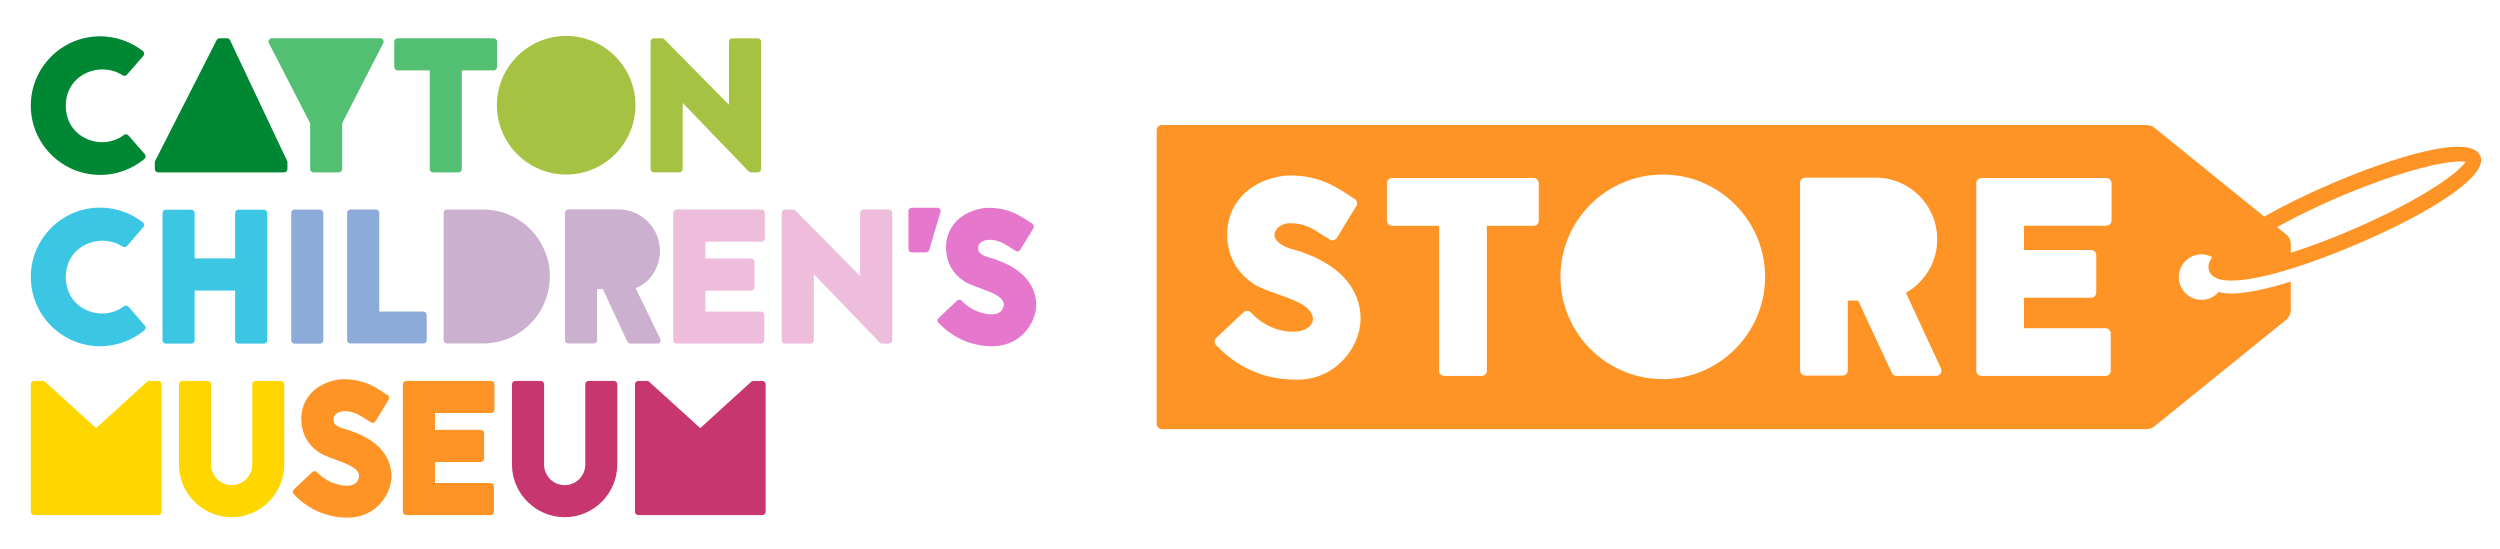 <?xml version="1.0" encoding="UTF-8"?>
<svg id="RGB" xmlns="http://www.w3.org/2000/svg" viewBox="0 0 487 107">
  <defs>
    <style>
      .cls-1 {
        fill: #ff9426;
      }

      .cls-2 {
        fill: #3bc7e3;
      }

      .cls-3 {
        fill: #ccb0cf;
      }

      .cls-4 {
        fill: #008733;
      }

      .cls-5 {
        fill: #52bf73;
      }

      .cls-6 {
        fill: #edbddb;
      }

      .cls-7 {
        fill: #e578cc;
      }

      .cls-8 {
        fill: #a6c242;
      }

      .cls-9 {
        fill: #c7366e;
      }

      .cls-10 {
        fill: #ffd600;
      }

      .cls-11 {
        fill: #8cabd9;
      }
    </style>
  </defs>
  <g id="RGB-2">
    <path class="cls-4" d="M19.5,34.07c-7.44,0-13.5-6.05-13.5-13.5s6.06-13.5,13.5-13.5c2.99,0,5.94,1.02,8.33,2.86.14.11.23.27.25.45s-.04.35-.15.49l-3.19,3.68c-.21.24-.57.3-.84.12-2.21-1.43-5.16-1.53-7.52-.24-2.26,1.23-3.56,3.47-3.56,6.15,0,2.84,1.38,5.15,3.8,6.35,2.45,1.22,5.4.97,7.52-.64.27-.21.65-.17.88.09l3.19,3.65c.11.13.17.3.16.48-.01.17-.1.34-.23.45-2.44,2.01-5.5,3.12-8.63,3.12h0Z"/>
    <path class="cls-4" d="M55.35,33.58h-24.54c-.36,0-.65-.29-.65-.65v-1.31c0-.1.02-.2.07-.29l11.97-23.52c.11-.22.33-.35.58-.35h1.45c.25,0,.48.14.58.37l11.12,23.51c.04.09.06.18.06.28v1.31c0,.36-.29.65-.65.65h0Z"/>
    <path class="cls-5" d="M66.02,33.58h-4.96c-.36,0-.65-.29-.65-.65v-8.94l-8.03-15.59c-.1-.2-.09-.44.02-.63.12-.19.33-.31.55-.31h21.14c.23,0,.43.12.55.31s.13.43.02.63l-8,15.58v8.94c0,.36-.29.65-.65.65h.01Z"/>
    <path class="cls-5" d="M89.32,33.58h-4.96c-.36,0-.65-.29-.65-.65V13.71h-6.26c-.36,0-.65-.29-.65-.65v-4.95c0-.36.29-.65.65-.65h18.73c.36,0,.65.29.65.65v4.96c0,.36-.29.65-.65.65h-6.22v19.22c0,.36-.29.65-.65.65h.01Z"/>
    <path class="cls-8" d="M110.29,34c-7.44,0-13.5-6.06-13.5-13.5s6.05-13.5,13.5-13.5,13.5,6.06,13.5,13.5-6.06,13.5-13.5,13.5Z"/>
    <path class="cls-8" d="M147.61,33.58h-1.31c-.18,0-.34-.07-.47-.2l-12.84-13.33v12.88c0,.36-.29.65-.65.65h-4.96c-.36,0-.65-.29-.65-.65V8.11c0-.36.29-.65.65-.65h1.56c.17,0,.34.07.46.19l12.6,12.76v-12.3c0-.36.29-.65.65-.65h4.96c.36,0,.65.29.65.65v24.82c0,.36-.29.65-.65.65Z"/>
    <path class="cls-2" d="M19.5,67.44c-7.44,0-13.5-6.06-13.5-13.5s6.06-13.5,13.5-13.5c2.99,0,5.94,1.02,8.33,2.86.14.11.23.27.25.45s-.04.35-.15.49l-3.19,3.68c-.21.24-.57.3-.84.12-2.21-1.43-5.16-1.53-7.52-.24-2.26,1.23-3.56,3.47-3.56,6.15,0,2.84,1.38,5.15,3.8,6.35,2.45,1.22,5.4.97,7.52-.64.27-.21.65-.17.88.09l3.19,3.65c.11.13.17.3.16.48-.01.17-.1.34-.23.45-2.44,2.01-5.5,3.12-8.63,3.12h0Z"/>
    <path class="cls-2" d="M51.41,66.94h-4.96c-.36,0-.65-.29-.65-.65v-9.69h-7.88v9.69c0,.36-.29.65-.65.65h-4.96c-.36,0-.65-.29-.65-.65v-24.79c0-.36.29-.65.65-.65h4.96c.36,0,.65.29.65.65v8.84h7.88v-8.84c0-.36.29-.65.65-.65h4.96c.36,0,.65.29.65.65v24.79c0,.36-.29.65-.65.65Z"/>
    <path class="cls-11" d="M82.47,66.91h-14.2c-.36,0-.65-.29-.65-.65v-24.79c0-.36.29-.65.65-.65h4.96c.36,0,.65.29.65.65v19.22h8.6c.36,0,.65.29.65.65v4.92c0,.36-.29.65-.65.65h-.01Z"/>
    <path class="cls-6" d="M148.23,66.94h-16.43c-.36,0-.65-.29-.65-.65v-24.82c0-.36.29-.65.65-.65h16.54c.36,0,.65.29.65.65v4.96c0,.36-.29.65-.65.65h-10.93v3.27h8.91c.36,0,.65.29.65.65v4.96c0,.36-.29.65-.65.65h-8.91v4.09h10.83c.36,0,.65.29.65.65v4.96c0,.36-.29.65-.65.65v-.02Z"/>
    <path class="cls-6" d="M173.16,66.94h-1.31c-.18,0-.34-.07-.47-.2l-12.84-13.33v12.88c0,.36-.29.65-.65.65h-4.96c-.36,0-.65-.29-.65-.65v-24.82c0-.36.29-.65.65-.65h1.56c.17,0,.34.07.46.19l12.6,12.76v-12.31c0-.36.29-.65.65-.65h4.96c.36,0,.65.29.65.65v24.82c0,.36-.29.65-.65.65h0Z"/>
    <path class="cls-7" d="M180.41,49.17h-2.8c-.35,0-.64-.28-.65-.63v-7.4c0-.17.06-.34.18-.47s.29-.2.46-.2h4.99c.2,0,.4.1.52.26.12.16.16.38.1.57l-2.2,7.4c-.08.27-.33.46-.62.46h.02Z"/>
    <path class="cls-3" d="M128.08,66.94h-5.28c-.25,0-.48-.15-.59-.37l-4.64-9.95s-.03-.09-.05-.13l-.08-.17h-1.12v9.94c0,.36-.29.65-.65.65h-4.96c-.36,0-.65-.29-.65-.65v-24.82c0-.36.29-.65.65-.65h9.77c4.46,0,8.08,3.64,8.08,8.12,0,2.91-1.76,6.21-4.75,7.2l4.82,9.91c.1.2.08.44-.03.63s-.33.3-.55.3h.03Z"/>
    <rect class="cls-11" x="56.73" y="40.83" width="6.25" height="26.12" rx=".65" ry=".65"/>
    <path class="cls-10" d="M30.8,100.33H6.65c-.36,0-.65-.29-.65-.65v-24.82c0-.36.29-.65.65-.65h1.7c.16,0,.32.06.43.17l9.94,9.02,9.91-9.02c.12-.11.27-.17.44-.17h1.74c.36,0,.65.29.65.65v24.82c0,.36-.29.65-.65.65h-.01Z"/>
    <path class="cls-1" d="M95.56,100.33h-16.43c-.36,0-.65-.29-.65-.65v-24.82c0-.36.29-.65.65-.65h16.54c.36,0,.65.29.65.65v4.96c0,.36-.29.65-.65.65h-10.93v3.27h8.91c.36,0,.65.29.65.65v4.96c0,.36-.29.65-.65.65h-8.91v4.09h10.83c.36,0,.65.29.65.65v4.96c0,.36-.29.65-.65.65v-.02Z"/>
    <path class="cls-9" d="M148.49,100.33h-24.15c-.36,0-.65-.29-.65-.65v-24.82c0-.36.29-.65.65-.65h1.7c.16,0,.32.06.43.17l9.94,9.02,9.91-9.02c.12-.11.27-.17.44-.17h1.74c.36,0,.65.29.65.65v24.82c0,.36-.29.65-.65.65h-.01Z"/>
    <path class="cls-1" d="M68.41,83.94c-.23-.08-.45-.15-.76-.23-2.45-.61-2.68-1.29-2.69-1.95-.02-.55.22-.92.54-1.16,1.09-.84,2.88-.37,3.15-.29.94.25,1.69.73,2.71,1.39l.88.57c.15.09.32.13.49.09s.32-.14.41-.29l2.58-4.21c.18-.3.1-.69-.2-.88l-.83-.54c-1.86-1.21-3.98-2.57-7.77-2.57-1.37,0-4.23.56-6.24,2.64-1.41,1.49-2.1,3.4-1.98,5.53.11,2.57,1.32,4.67,3.47,6.1,2.43,1.64,9.06,2.43,7.56,5.41-.75,1.49-3.06,1.22-5,.47-.95-.37-1.98-1-2.97-2.05-.12-.13-.28-.2-.45-.2-.17-.01-.34.06-.46.18l-3.61,3.4c-.26.24-.27.65-.03.91,1.75,1.85,3.83,3.18,6.19,3.93,3.4,1.02,7.74,1.2,10.71-2.13,1.36-1.52,2.15-3.47,2.15-5.35s-.73-3.74-2.12-5.29c-1.34-1.45-3.27-2.61-5.75-3.46l.02-.02Z"/>
    <path class="cls-9" d="M119.62,74.21h-4.96c-.36,0-.65.29-.65.65v15.65c0,1.06-.42,2.07-1.19,2.84-.74.74-1.74,1.15-2.82,1.15s-2.08-.41-2.82-1.15-1.19-1.78-1.19-2.84v-15.65c0-.36-.29-.65-.65-.65h-4.96c-.36,0-.65.29-.65.65v15.69c.04,5.62,4.64,10.19,10.26,10.2,5.62,0,10.22-4.58,10.26-10.2v-15.69c0-.36-.29-.65-.65-.65h.02Z"/>
    <path class="cls-10" d="M54.75,74.21h-4.96c-.36,0-.65.29-.65.65v15.65c0,1.06-.42,2.07-1.19,2.84-.74.74-1.74,1.15-2.82,1.15s-2.08-.41-2.82-1.15c-.77-.77-1.19-1.78-1.19-2.84v-15.65c0-.36-.29-.65-.65-.65h-4.96c-.36,0-.65.29-.65.65v15.69c.04,5.62,4.64,10.19,10.26,10.2,5.62,0,10.22-4.58,10.26-10.2v-15.69c0-.36-.29-.65-.65-.65h.02Z"/>
    <path class="cls-7" d="M194,50.55c-.23-.08-.45-.15-.76-.23-2.45-.61-2.68-1.29-2.69-1.95-.02-.55.22-.92.54-1.16,1.09-.84,2.88-.37,3.15-.29.94.25,1.69.73,2.71,1.39l.88.57c.15.09.32.13.49.09s.32-.14.41-.29l2.58-4.21c.18-.3.1-.69-.2-.88l-.83-.54c-1.86-1.21-3.98-2.57-7.77-2.57-1.37,0-4.23.56-6.24,2.64-1.41,1.49-2.1,3.4-1.98,5.53.11,2.57,1.32,4.67,3.47,6.1,2.43,1.64,9.06,2.43,7.56,5.41-.75,1.49-3.06,1.22-5,.47-.95-.37-1.98-1-2.97-2.05-.12-.13-.28-.2-.45-.2-.17,0-.34.06-.46.18l-3.61,3.4c-.26.24-.27.65-.03.91,1.75,1.85,3.83,3.18,6.19,3.93,3.4,1.02,7.74,1.2,10.71-2.13,1.36-1.52,2.15-3.47,2.15-5.35s-.73-3.74-2.12-5.29c-1.34-1.45-3.27-2.61-5.75-3.46l.02-.02Z"/>
    <path class="cls-3" d="M106.08,48.81c-.63-1.56-1.55-2.93-2.8-4.18-1.19-1.19-2.58-2.13-4.14-2.8-1.6-.67-3.3-1.01-5.07-1.01h-7.01c-.36,0-.65.29-.65.65v24.79c0,.36.29.65.65.65h7.01c1.77,0,3.47-.34,5.07-1.01,1.56-.67,2.95-1.61,4.14-2.8,1.25-1.25,2.16-2.62,2.8-4.18.51-1.16,2.07-5.44,0-10.12h0Z"/>
  </g>
  <path class="cls-1" d="M483.12,30.28c-1.98-4.29-16.88.3-29.03,5.53-5,2.15-9.4,4.31-13.02,6.38l-21.35-17.27c-.46-.37-1.03-.57-1.61-.57h-191.76c-.57,0-1.03.46-1.03,1.03v57.18c0,.57.46,1.03,1.03,1.03h191.76c.59,0,1.16-.2,1.61-.57l25.58-20.69c.6-.49.95-1.22.95-1.99v-5.48c-6.53,2.03-11.63,2.83-14.04,1.99-.81.95-2,1.56-3.35,1.56-2.44,0-4.43-1.98-4.43-4.43s1.98-4.43,4.43-4.43c.74,0,1.43.2,2.05.52-.21.32-.38.63-.5.92-.28.73-.28,1.4,0,1.98.55,1.19,2.09,1.69,4.29,1.69,5.74,0,15.96-3.44,24.74-7.22,12.44-5.35,21.21-10.83,23.35-14.54.13-.22.24-.44.32-.64.28-.73.28-1.4.01-1.98h0ZM261.88,69.87c-2.35,2.63-5.59,4.09-9.14,4.09-1.68,0-3.96-.11-6.7-.93-3.5-1.11-6.57-3.06-9.15-5.8-.38-.4-.36-1.03.04-1.41l5.32-5c.2-.18.45-.28.72-.27.26,0,.52.12.7.32,1.87,1.99,4.1,3.21,6.63,3.63,3.1.51,4.95-.56,5.36-1.77.42-1.23-.48-2.62-2.36-3.63-1.32-.71-2.95-1.28-4.53-1.84-1.78-.63-3.45-1.21-4.56-1.96-3.19-2.11-4.97-5.23-5.14-9.02-.17-3.15.85-5.98,2.93-8.19,2.97-3.09,7.2-3.91,9.22-3.91,5.6,0,8.72,2.02,11.47,3.8l1.22.79c.45.29.59.9.3,1.36l-3.8,6.21c-.14.23-.37.39-.63.45-.26.06-.54,0-.76-.13l-1.3-.83c-2.29-1.48-3.64-2.35-6.5-2.35-1.61,0-2.83,1.08-2.95,2.1-.16,1.27,1.39,2.47,4.02,3.13.24.06,6,1.53,9.62,5.45,2.05,2.28,3.13,4.98,3.13,7.82s-1.16,5.67-3.17,7.91v-.02ZM299.76,42.98c0,.55-.45,1-1,1h-9.12v28.25c0,.55-.45,1-1,1h-7.3c-.55,0-1-.45-1-1v-28.25h-9.17c-.55,0-1-.45-1-1v-7.3c0-.55.45-1,1-1h27.58c.55,0,1,.45,1,1v7.3h.01ZM323.91,73.85c-10.99,0-19.93-8.94-19.93-19.93s8.94-19.92,19.93-19.92,19.93,8.94,19.93,19.92-8.94,19.93-19.93,19.93h0ZM378.04,72.76c-.18.29-.5.46-.84.46h-7.77c-.39,0-.74-.22-.9-.58l-6.56-14.08h-2.02v13.6c0,.55-.45,1-1,1h-7.3c-.55,0-1-.45-1-1v-36.55c0-.55.45-1,1-1h13.77c6.59,0,11.95,5.38,11.95,12,0,4.34-2.36,8.33-6.1,10.42l6.84,14.77c.14.31.12.67-.06.96h0ZM411.32,42.97c0,.55-.45,1-1,1h-16.05v4.73h13.08c.55,0,1,.45,1,1v7.3c0,.55-.45,1-1,1h-13.08v5.93h15.9c.55,0,1,.45,1,1v7.3c0,.55-.45,1-1,1h-24.19c-.55,0-1-.45-1-1v-36.55c0-.55.45-1,1-1h24.35c.55,0,1,.45,1,1v7.3h0ZM477.7,34.04c-.73.58-1.6,1.22-2.66,1.92-4.25,2.82-10.23,5.94-16.83,8.78h0c-4.16,1.79-8.25,3.32-11.96,4.51v-1.64c0-.77-.35-1.51-.95-1.99l-1.72-1.39c.39-.22.8-.44,1.21-.66,3.17-1.7,6.73-3.42,10.52-5.05,6.58-2.83,12.98-5.03,18.02-6.2,3.86-.9,6.25-.96,6.96-.79-.24.42-1.08,1.32-2.59,2.52h0Z"/>
</svg>